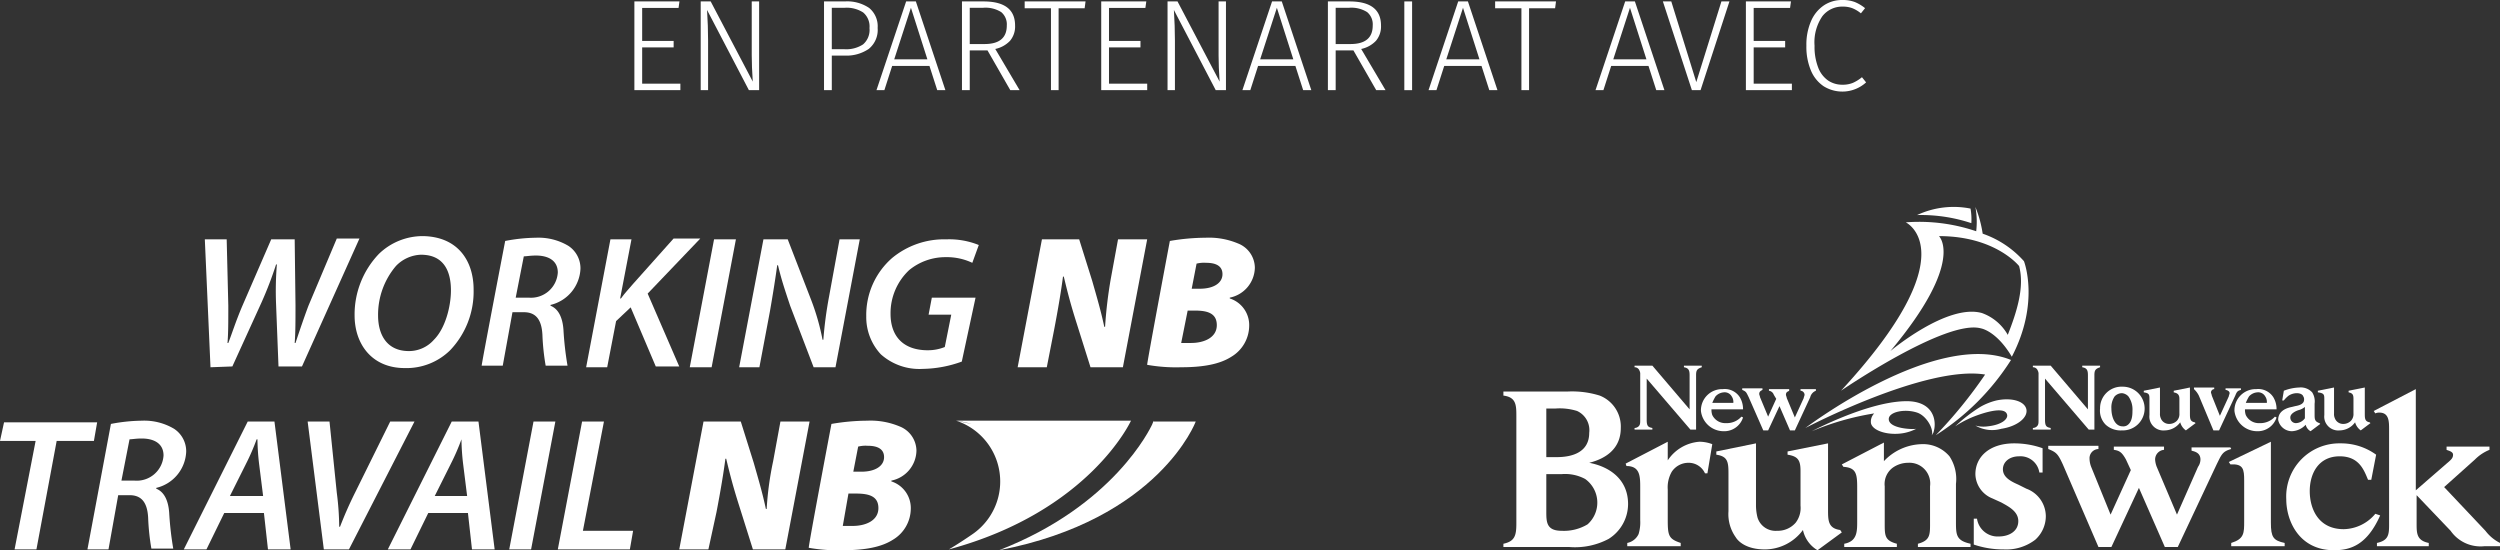 <svg id="e1a2c5f8-94c8-451f-827a-363386fe2cf4" data-name="a" xmlns="http://www.w3.org/2000/svg" viewBox="0 0 308.8 67.964"><rect x="0" y="0" width="308.8" height="67.964" fill="#333333" stroke="none"/><defs><style>.a571eee9-3df9-4e23-b215-5df2f11b7ad1{fill:#fff;}</style></defs><path class="a571eee9-3df9-4e23-b215-5df2f11b7ad1" d="M271.6,48.864l1.8,4.3h.7l2-4.3c.2-.5.3-.6.7-.7v-.2h-1.9v.2c.1,0,.5.1.5.4,0,.1-.1.3-.1.4l-1.1,2.4-1-2.5c0-.1-.1-.3-.1-.4a.42.42,0,0,1,.4-.4v-.2H271v.2a2.761,2.761,0,0,1,.6.8Z"/><path class="a571eee9-3df9-4e23-b215-5df2f11b7ad1" d="M196.1,64.764a5.655,5.655,0,0,1-3.2.8c-1.9,0-1.9-1.1-1.9-2.4v-4.6h1.9a5.244,5.244,0,0,1,2.9.6,3.591,3.591,0,0,1,.3,5.6Zm-5.1-14.3h1.1a7.179,7.179,0,0,1,2.7.3,2.605,2.605,0,0,1,1.5,2.7c0,2.4-2.1,3-4,3H191v-6Zm5.3,6.7c2-.5,3.9-1.7,3.9-4.3a4.109,4.109,0,0,0-2.6-4,11.464,11.464,0,0,0-4-.5h-7.9v.5c1.6.2,1.6,1.2,1.6,2.6v13.2c0,1.5-.2,2.2-1.6,2.5v.4h8.1a8.849,8.849,0,0,0,4.9-1,5.093,5.093,0,0,0,2.4-4.3c0-3-2.2-4.6-4.8-5.1Z"/><path class="a571eee9-3df9-4e23-b215-5df2f11b7ad1" d="M206,56.864v-2.3l-5.2,2.7.1.3c1.7,0,1.7,1.3,1.7,2.7v4a4.954,4.954,0,0,1-.2,1.7,1.966,1.966,0,0,1-1.4,1.1v.4h6.6v-.4c-1.5-.5-1.6-.9-1.6-2.9v-3.7a3.873,3.873,0,0,1,.5-2.2,2.476,2.476,0,0,1,2.1-1.1,2.215,2.215,0,0,1,2,1.3h.3l.6-3.6a4.458,4.458,0,0,0-1.6-.3,5.154,5.154,0,0,0-3.9,2.3Z"/><path class="a571eee9-3df9-4e23-b215-5df2f11b7ad1" d="M225.8,62.964v-8.2l-5,1v.4c1.3.2,1.6.7,1.6,2v4.3a2.975,2.975,0,0,1-.6,2.1,2.927,2.927,0,0,1-2.3,1,2.329,2.329,0,0,1-2.4-1.6,6.052,6.052,0,0,1-.2-1.5v-7.7l-4.9,1v.4c1.4.2,1.5.9,1.5,2.3v4.7a4.916,4.916,0,0,0,.9,3.2c.3.5,1.3,1.5,3.6,1.5a5.866,5.866,0,0,0,4.7-2.4,3.84,3.84,0,0,0,1.8,2.5l3-2.2-.2-.3c-1.5-.2-1.5-1.2-1.5-2.5Z"/><path class="a571eee9-3df9-4e23-b215-5df2f11b7ad1" d="M241.6,64.364v-4.6a5.087,5.087,0,0,0-.8-3.4,4.285,4.285,0,0,0-3.5-1.5,6.639,6.639,0,0,0-4.6,2.1v-2.3l-5.2,2.7.2.3c1.6.1,1.7.9,1.7,2.6v4.1c0,1.3,0,2.5-1.6,2.8v.4h6.5v-.4c-1.5-.4-1.5-1-1.5-2.5v-4.6a2.51,2.51,0,0,1,1-2.3,3.294,3.294,0,0,1,1.9-.6,2.564,2.564,0,0,1,2.7,2.9v4.6c0,1.4,0,2.1-1.5,2.5v.4h6.5v-.4c-1.8-.4-1.8-1.1-1.8-2.8Z"/><path class="a571eee9-3df9-4e23-b215-5df2f11b7ad1" d="M250.3,60.364l-1-.5c-.9-.4-1.9-.9-1.9-1.9,0-.9.8-1.6,2-1.6a2.357,2.357,0,0,1,2.5,2h.4v-3a10.514,10.514,0,0,0-3.5-.6c-3.1,0-4.8,1.7-4.8,3.8a3.312,3.312,0,0,0,2.1,3l1.1.5c.9.5,2.1,1.1,2.1,2.3,0,1.3-1.2,1.9-2.4,1.9a2.568,2.568,0,0,1-2.7-2.2h-.4v3.2a11.363,11.363,0,0,0,3.7.6,5.893,5.893,0,0,0,3.9-1.2,3.935,3.935,0,0,0,1.3-2.9,3.652,3.652,0,0,0-2.4-3.4Z"/><path class="a571eee9-3df9-4e23-b215-5df2f11b7ad1" d="M275.5,55.264h-4.8v.4c.3.1,1.1.2,1.1,1.1a1.613,1.613,0,0,1-.3.9l-2.6,5.9-2.5-5.9a2.92,2.92,0,0,1-.2-.9,1.197,1.197,0,0,1,1.1-1.2v-.4h-6.2v.4c.7.1,1,.3,1.5,1.2l.6,1.3-2.5,5.5-2.4-5.9a2.958,2.958,0,0,1-.2-1,1.131,1.131,0,0,1,1.1-1.2v-.4H253v.4c1,.4,1.2.6,1.8,1.9l4.4,10.2h1.6l3.4-7.3,3.2,7.3H269l4.8-10.2c.6-1.2.7-1.6,1.8-1.9l-.1-.2Z"/><path class="a571eee9-3df9-4e23-b215-5df2f11b7ad1" d="M216,49.064l1.8,4.1h.6l1.4-3,1.3,3h.6l1.9-4.1a1.143,1.143,0,0,1,.7-.8v-.2h-1.9v.2a.52.52,0,0,1,.5.5c0,.1-.1.3-.1.4l-1.1,2.4-1-2.4c0-.1-.1-.3-.1-.4,0-.4.3-.4.4-.5v-.2h-2.5v.2a.739.739,0,0,1,.6.5l.3.5-1,2.2-1-2.4c0-.1-.1-.3-.1-.4,0-.3.2-.4.4-.5v-.2h-2.5v.2c.5.2.5.3.8.9Z"/><path class="a571eee9-3df9-4e23-b215-5df2f11b7ad1" d="M280.5,64.564v-10l-5.2,2.5.2.3c1.6-.1,1.7.6,1.7,2v5c0,1.5,0,2.2-1.6,2.7v.4h6.6v-.4c-1.4-.3-1.7-.7-1.7-2.5Z"/><path class="a571eee9-3df9-4e23-b215-5df2f11b7ad1" d="M293.4,63.464a5.2,5.2,0,0,1-3.9,1.9c-3.2,0-4.2-2.6-4.2-4.7,0-2.2,1.1-4.3,3.7-4.3,2.4,0,3,1.7,3.5,2.9h.4l.6-3.1a7.351,7.351,0,0,0-4.4-1.4,6.565,6.565,0,0,0-6.7,6.9c0,2.7,1.6,6.3,5.9,6.3,2.1,0,4.1-.7,5.7-4.3l-.6-.2Z"/><path class="a571eee9-3df9-4e23-b215-5df2f11b7ad1" d="M307,65.564l-5.1-5.4,3.8-3.4a5.383,5.383,0,0,1,1.8-1.2v-.4h-5.3v.4c.2.1.8.2.8.6s-.2.6-.8,1.1l-3.8,3.3v-12.5l-5.2,2.7.2.3a1.087,1.087,0,0,1,.5-.1c1.2,0,1.2,1.1,1.2,2.1v11.8c0,1.2-.1,1.9-1.5,2.2v.4H300v-.4c-1.5-.3-1.5-1.2-1.5-2.4v-3.5l4.2,4.4a4.503,4.503,0,0,0,4.2,1.9h1.9v-.4a5.171,5.171,0,0,1-1.8-1.5Z"/><path class="a571eee9-3df9-4e23-b215-5df2f11b7ad1" d="M253.3,52.864c-.5-.1-.7-.2-.7-1v-5.1l5.4,6.3h.7v-6.7c0-.6.1-.8.7-1v-.2h-2.2v.2c.6.1.7.4.7,1v4.2l-4.6-5.4h-2.2v.2a.622.622,0,0,1,.6.4.902.902,0,0,1,.1.5v5.6c0,.4,0,.6-.2.8a.764.764,0,0,1-.5.2v.2h2.2l0-.2Z"/><path class="a571eee9-3df9-4e23-b215-5df2f11b7ad1" d="M204.1,52.864c-.5-.1-.7-.2-.7-1v-5.1l5.4,6.3h.7v-6.7c0-.6.1-.8.7-1v-.2H208v.2c.6.1.7.4.7,1v4.2l-4.6-5.4h-2.2v.2a.622.622,0,0,1,.6.4.901.901,0,0,1,.1.5v5.6c0,.4,0,.6-.2.8a.764.764,0,0,1-.5.2v.2h2.2v-.2Z"/><path class="a571eee9-3df9-4e23-b215-5df2f11b7ad1" d="M261.2,48.964a1.268,1.268,0,0,1,.9-.4,1.234,1.234,0,0,1,.8.4,2.763,2.763,0,0,1,.5,1.8c0,.4,0,1.4-.7,1.8a.902.902,0,0,1-.5.1c-1,0-1.4-1.2-1.4-2.2a2.41,2.41,0,0,1,.4-1.5Zm-1.1,3.5a2.737,2.737,0,0,0,2,.7,2.701,2.701,0,1,0,.1-5.4,2.654,2.654,0,0,0-2.8,2.7,2.444,2.444,0,0,0,.7,2Z"/><path class="a571eee9-3df9-4e23-b215-5df2f11b7ad1" d="M265.5,49.364v1.9a1.679,1.679,0,0,0,.4,1.3,1.737,1.737,0,0,0,1.5.6,2.391,2.391,0,0,0,1.9-1,1.824,1.824,0,0,0,.7,1l1.2-.9-.1-.1c-.6-.1-.6-.5-.6-1.1v-3.2l-2,.4v.2c.5.1.7.3.7.8v1.8a1.209,1.209,0,0,1-.3.9,1.333,1.333,0,0,1-1,.4,1.087,1.087,0,0,1-1-.7,1.268,1.268,0,0,1-.1-.6v-3.2l-2,.4v.2c.7.1.7.3.7.9Z"/><path class="a571eee9-3df9-4e23-b215-5df2f11b7ad1" d="M277.8,48.964a1.52,1.52,0,0,1,1-.5.998.998,0,0,1,1,.5,1.202,1.202,0,0,1,.2.8h-2.6a5.9,5.9,0,0,1,.4-.8Zm1,4.3a2.433,2.433,0,0,0,2.4-1.7l-.2-.1a2.412,2.412,0,0,1-1.9.8,1.777,1.777,0,0,1-1.7-1,1.952,1.952,0,0,1-.1-.7h3.9a2.822,2.822,0,0,0-.4-1.5,2.208,2.208,0,0,0-2.1-1,2.621,2.621,0,0,0-2.7,2.7,2.828,2.828,0,0,0,2.8,2.5Z"/><path class="a571eee9-3df9-4e23-b215-5df2f11b7ad1" d="M211.9,48.964a1.52,1.52,0,0,1,1-.5.998.998,0,0,1,1,.5,1.202,1.202,0,0,1,.2.8h-2.6a5.901,5.901,0,0,1,.4-.8Zm1,4.3a2.433,2.433,0,0,0,2.4-1.7l-.2-.1a2.412,2.412,0,0,1-1.9.8,1.777,1.777,0,0,1-1.7-1,1.952,1.952,0,0,1-.1-.7h3.9a2.822,2.822,0,0,0-.4-1.5,2.208,2.208,0,0,0-2.1-1,2.621,2.621,0,0,0-2.7,2.7,2.828,2.828,0,0,0,2.8,2.5Z"/><path class="a571eee9-3df9-4e23-b215-5df2f11b7ad1" d="M283.9,50.664a2.01,2.01,0,0,0,.8-.4v1.4a1.416,1.416,0,0,1-1.1.6.684.684,0,0,1-.7-.7c0-.5.7-.8,1-.9Zm-.8,2.6a2.483,2.483,0,0,0,1.7-.8,1.242,1.242,0,0,0,.6.8l1.2-.9-.1-.1c-.6-.2-.6-.5-.6-1.1v-1.3a2.092,2.092,0,0,0-.3-1.4,1.917,1.917,0,0,0-1.6-.6,5.811,5.811,0,0,0-1.9.4l-.2,1.2h.2a3.394,3.394,0,0,1,.6-.6,1.929,1.929,0,0,1,1-.3c.3,0,.7.1.8.4a.601.601,0,0,1,.1.4c0,.5-.5.7-1.1.8l-.4.1c-.5.1-1.7.4-1.7,1.6a1.744,1.744,0,0,0,1.7,1.4Z"/><path class="a571eee9-3df9-4e23-b215-5df2f11b7ad1" d="M287.1,49.364v1.9a1.679,1.679,0,0,0,.4,1.3,1.737,1.737,0,0,0,1.5.6,2.391,2.391,0,0,0,1.9-1,1.824,1.824,0,0,0,.7,1l1.2-.9-.1-.1c-.6-.1-.6-.5-.6-1.1v-3.2l-2,.4v.2c.5.1.6.3.6.8v1.8a1.209,1.209,0,0,1-.3.9,1.333,1.333,0,0,1-1,.4,1.087,1.087,0,0,1-1-.7,1.268,1.268,0,0,1-.1-.6v-3.2l-2,.4v.2c.8.1.8.3.8.9Z"/><path class="a571eee9-3df9-4e23-b215-5df2f11b7ad1" d="M235.1,49.564c-4.7.2-11.3,3.7-11.3,3.7a33.289,33.289,0,0,1,7.7-2.2,1.469,1.469,0,0,0-.4,1.2c.2,1,2.3,1.6,4.2,1.2a5.782,5.782,0,0,0,1.4-.5c-.4.1-3.4,0-3.4-1.2,0-.9,2-1.3,3.5-.8,1.2.4,2.1,2.1,1.8,2.8.1-.1.1-.2.2-.3.5-1.4.1-4.1-3.7-3.9Z"/><path class="a571eee9-3df9-4e23-b215-5df2f11b7ad1" d="M250.3,50.564c-.2-1-1.8-1.5-3.7-1.1a7.557,7.557,0,0,0-2,.8,19.554,19.554,0,0,0-3.1,2.4,11.416,11.416,0,0,1,1.6-.9c.8-.4,4.4-1.8,4.8-.6.2.5-.5,1.3-2.4,1.5a3.685,3.685,0,0,1-1.5-.1,4.107,4.107,0,0,0,3.2.4c2-.3,3.3-1.4,3.1-2.4Z"/><path class="a571eee9-3df9-4e23-b215-5df2f11b7ad1" d="M223,52.864s14.9-7.8,22.2-6.6a56.549,56.549,0,0,1-6.1,7.5,30.099,30.099,0,0,0,9.3-9.3c-9.3-3.8-25.4,8.4-25.4,8.4Z"/><path class="a571eee9-3df9-4e23-b215-5df2f11b7ad1" d="M248,41.364a5.981,5.981,0,0,0-3.2-2.7c-4.3-1.2-11.3,4.7-11.3,4.7,9.3-11.1,6-14.2,6-14.2,7,0,9.9,3.7,9.9,3.7.7,2.6-.3,5.7-1.4,8.5Zm2-9.1a12.084,12.084,0,0,0-5.1-3.4,14.357,14.357,0,0,0-.9-3.3,10.073,10.073,0,0,1,.1,3,21.919,21.919,0,0,0-8.7-1.1s7.8,3.7-8,20.8c0,0,13-8.9,17.3-7.7,0,0,1.9.3,3.8,3.5,3.5-6.7,1.5-11.8,1.5-11.8Z"/><path class="a571eee9-3df9-4e23-b215-5df2f11b7ad1" d="M243.4,25.764a10.658,10.658,0,0,0-6.6.8,19.742,19.742,0,0,1,6.7,1,7.668,7.668,0,0,0-.1-1.8Z"/><path class="a571eee9-3df9-4e23-b215-5df2f11b7ad1" d="M4.4,54.464H0l.5-2.3H12l-.4,2.3H7l-2.5,13.4H1.8Z"/><path class="a571eee9-3df9-4e23-b215-5df2f11b7ad1" d="M13.7,52.364a21.112,21.112,0,0,1,3.8-.4,7.208,7.208,0,0,1,4,1,3.324,3.324,0,0,1,1.5,2.8,4.803,4.803,0,0,1-3.7,4.5v.1c1,.4,1.5,1.5,1.6,3a39.09,39.09,0,0,0,.5,4.4H18.7a28.37,28.37,0,0,1-.4-3.8c-.1-2-.9-2.8-2.3-2.8H14.6l-1.2,6.7H10.8Zm1.3,7h1.6a3.317,3.317,0,0,0,3.6-3.1c0-1.5-1.2-2.1-2.7-2.1-.7,0-1.2.1-1.5.1l-1,5.1Z"/><path class="a571eee9-3df9-4e23-b215-5df2f11b7ad1" d="M27.7,63.364l-2.2,4.5H22.7l7.9-15.8h3.3l2,15.8H33.1l-.5-4.5Zm4.8-2.1-.5-4a28.317,28.317,0,0,1-.2-3h-.1a27.115,27.115,0,0,1-1.3,3l-2,4Z"/><path class="a571eee9-3df9-4e23-b215-5df2f11b7ad1" d="M40,67.864l-2-15.8h2.7l.9,8.8a34.408,34.408,0,0,1,.3,4.2H42c.5-1.3,1.1-2.7,1.9-4.3l4.3-8.7h3l-8.1,15.8Z"/><path class="a571eee9-3df9-4e23-b215-5df2f11b7ad1" d="M52.9,63.364l-2.2,4.5H47.9l7.9-15.8h3.3l2,15.8H58.3l-.5-4.5Zm4.8-2.1-.5-4a28.317,28.317,0,0,1-.2-3h0a27.115,27.115,0,0,1-1.3,3l-2,4Z"/><path class="a571eee9-3df9-4e23-b215-5df2f11b7ad1" d="M68.6,52.064l-3,15.8H62.9l3-15.8Z"/><path class="a571eee9-3df9-4e23-b215-5df2f11b7ad1" d="M71.9,52.064h2.7l-2.6,13.5h6.2l-.4,2.3H68.9Z"/><path class="a571eee9-3df9-4e23-b215-5df2f11b7ad1" d="M83.9,67.864l3-15.8h4.6l1.6,5.1c.6,2.1,1.1,3.8,1.5,5.7h.1a38.798,38.798,0,0,1,.8-5.9l.9-4.9H100l-3,15.8H93l-1.7-5.4c-.7-2.2-1.1-3.7-1.6-5.8h-.1c-.2,1.6-.6,4-1.1,6.6l-1,4.6Z"/><path class="a571eee9-3df9-4e23-b215-5df2f11b7ad1" d="M102.7,52.364a26.488,26.488,0,0,1,4.4-.4,9.257,9.257,0,0,1,4,.7,3.262,3.262,0,0,1,2.1,3,3.852,3.852,0,0,1-3.1,3.7v.1a3.453,3.453,0,0,1,2.4,3.4,4.498,4.498,0,0,1-2.2,3.8c-1.4.9-3.4,1.3-6.2,1.3a20.533,20.533,0,0,1-4.2-.3C99.8,67.664,102.7,52.364,102.7,52.364Zm1.4,12.6h1.2c1.7,0,3.2-.7,3.2-2.2s-1.2-1.8-2.8-1.8h-.9l-.7,4Zm1.3-6.7h1c1.7,0,2.8-.7,2.8-1.8,0-1-.8-1.4-2-1.4a3.778,3.778,0,0,0-1.2.1Z"/><path class="a571eee9-3df9-4e23-b215-5df2f11b7ad1" d="M26,45.364l-.7-15.8H28l.2,8.2c0,2,0,3.4-.1,4.6h.1c.5-1.3.9-2.6,1.7-4.5l3.6-8.3h2.9l.1,8.1c0,2,0,3.4-.1,4.7h.1c.5-1.5,1-3,1.6-4.6l3.5-8.3h2.8l-7.1,15.8H34.4l-.3-7.7a40.079,40.079,0,0,1,.1-4.9h-.1a45.237,45.237,0,0,1-1.8,4.7l-3.6,7.9-2.7.1Z"/><path class="a571eee9-3df9-4e23-b215-5df2f11b7ad1" d="M58.5,35.764a10.501,10.501,0,0,1-2.9,7.5,7.688,7.688,0,0,1-5.6,2.2c-4.1,0-6.2-3-6.2-6.5a10.822,10.822,0,0,1,3-7.6,7.789,7.789,0,0,1,5.5-2.2c4.3.1,6.2,3.1,6.2,6.6Zm-9.6-2.9a9.305,9.305,0,0,0-2.2,6.1c0,2.4,1.1,4.4,3.8,4.4a4.101,4.101,0,0,0,3.1-1.4c1.4-1.4,2.1-4.1,2.1-6.1,0-2.1-.7-4.4-3.7-4.4a4.483,4.483,0,0,0-3.1,1.4Z"/><path class="a571eee9-3df9-4e23-b215-5df2f11b7ad1" d="M62.4,29.764a21.112,21.112,0,0,1,3.8-.4,7.208,7.208,0,0,1,4,1,3.324,3.324,0,0,1,1.5,2.8,4.803,4.803,0,0,1-3.7,4.5v.1c1,.4,1.5,1.5,1.6,3a39.087,39.087,0,0,0,.5,4.4H67.4a28.37,28.37,0,0,1-.4-3.8c-.1-2-.9-2.8-2.3-2.8H63.3l-1.2,6.6H59.5C59.4,45.364,62.4,29.764,62.4,29.764Zm1.3,7h1.6a3.317,3.317,0,0,0,3.6-3.1c0-1.5-1.2-2.1-2.7-2.1-.7,0-1.2.1-1.5.1Z"/><path class="a571eee9-3df9-4e23-b215-5df2f11b7ad1" d="M75.4,29.564H78l-1.4,7.3h.1c.5-.7,1-1.2,1.5-1.8l5-5.6h3.3l-6.5,6.8,3.9,9H81l-3.1-7.3-1.8,1.7-1.1,5.7H72.4l3-15.8Z"/><path class="a571eee9-3df9-4e23-b215-5df2f11b7ad1" d="M90.9,29.564l-3,15.8H85.2l3-15.8Z"/><path class="a571eee9-3df9-4e23-b215-5df2f11b7ad1" d="M91.3,45.364l3-15.8h3l2.9,7.5a28.606,28.606,0,0,1,1.4,4.9h.1a48.812,48.812,0,0,1,.7-5.3l1.3-7.1h2.5l-3,15.8h-2.7l-2.9-7.6c-.7-2.1-1.1-3.3-1.5-5H96q-.3,2.25-.9,5.7l-1.3,6.9-2.5,0Z"/><path class="a571eee9-3df9-4e23-b215-5df2f11b7ad1" d="M118.8,44.664a14.634,14.634,0,0,1-4.8.9,7.146,7.146,0,0,1-5.2-1.8,6.741,6.741,0,0,1-1.8-4.7,9.336,9.336,0,0,1,3.2-7.2,10.083,10.083,0,0,1,6.7-2.3,9.737,9.737,0,0,1,4,.7l-.8,2.2a7.361,7.361,0,0,0-3.3-.7,7.057,7.057,0,0,0-4.5,1.6,7.298,7.298,0,0,0-2.3,5.4c0,2.8,1.6,4.5,4.6,4.5a5.58,5.58,0,0,0,2.1-.4l.8-4h-2.8l.4-2.1h5.4Z"/><path class="a571eee9-3df9-4e23-b215-5df2f11b7ad1" d="M125.7,45.364l3-15.8h4.6l1.6,5.1c.6,2.1,1.1,3.8,1.5,5.7h.1a54.196,54.196,0,0,1,.7-5.9l.9-4.9h3.6l-3,15.8h-4l-1.7-5.4c-.7-2.2-1.1-3.7-1.6-5.8h-.1c-.2,1.6-.6,4-1.1,6.6l-.9,4.6Z"/><path class="a571eee9-3df9-4e23-b215-5df2f11b7ad1" d="M144.5,29.764a26.488,26.488,0,0,1,4.4-.4,9.257,9.257,0,0,1,4,.7,3.262,3.262,0,0,1,2.1,3,3.852,3.852,0,0,1-3.1,3.7v.1a3.453,3.453,0,0,1,2.4,3.4,4.498,4.498,0,0,1-2.2,3.8c-1.4.9-3.4,1.3-6.2,1.3a20.534,20.534,0,0,1-4.2-.3C141.6,45.164,144.5,29.764,144.5,29.764Zm1.4,12.6h1.2c1.7,0,3.2-.7,3.2-2.2s-1.2-1.8-2.7-1.8h-.9l-.8,4Zm1.3-6.7h1c1.7,0,2.8-.7,2.8-1.8,0-1-.8-1.4-2-1.4a3.778,3.778,0,0,0-1.2.1l-.6,3.1Z"/><path class="a571eee9-3df9-4e23-b215-5df2f11b7ad1" d="M142.5,51.964l-.2.5c-.2.4-4.7,10-18.9,15.5,19.8-3.8,24.3-15.9,24.3-15.9h-5.2Z"/><path class="a571eee9-3df9-4e23-b215-5df2f11b7ad1" d="M118.1,51.964a15.16,15.16,0,0,1,1.9.4l-1.9-.4h0a7.899,7.899,0,0,1,1.9,14.1c-1.6,1.1-2.8,1.8-2.8,1.8,17.4-4.7,22.5-15.9,22.5-15.9Z"/><path class="a571eee9-3df9-4e23-b215-5df2f11b7ad1" d="M79.32.976V5.056h3.888v.8h-3.888v4.48h4.72v.8H78.359V.176h5.568l-.112.8Z"/><path class="a571eee9-3df9-4e23-b215-5df2f11b7ad1" d="M92.503,11.136l-5.168-9.904q.128,2.0.128,3.776v6.128h-.912V.176h1.232l5.2,9.904q-.128-1.856-.128-3.248V.176h.912v10.96Z"/><path class="a571eee9-3df9-4e23-b215-5df2f11b7ad1" d="M107.359.984a2.926,2.926,0,0,1,1.048,2.472,3.022,3.022,0,0,1-1.096,2.584,4.884,4.884,0,0,1-3,.824h-1.568v4.272h-.96V.176h2.576A4.83,4.83,0,0,1,107.359.984Zm-.76,4.504a2.346,2.346,0,0,0,.8-2.016,2.257,2.257,0,0,0-.776-1.928,3.752,3.752,0,0,0-2.28-.584h-1.6V6.08h1.568A3.797,3.797,0,0,0,106.599,5.488Z"/><path class="a571eee9-3df9-4e23-b215-5df2f11b7ad1" d="M110.199,8.144l-.96,2.992h-.976l3.664-10.96h1.2l3.648,10.96H115.767l-.96-2.992ZM112.519.96l-2.064,6.368h4.096Z"/><path class="a571eee9-3df9-4e23-b215-5df2f11b7ad1" d="M119.783,6.224v4.912h-.96V.176h2.656q3.904,0,3.904,2.976a2.741,2.741,0,0,1-.624,1.888,3.512,3.512,0,0,1-1.824,1.008l3.008,5.088h-1.152L121.975,6.224Zm4.576-3.072a1.97,1.97,0,0,0-.688-1.656,3.647,3.647,0,0,0-2.224-.536H119.783v4.48h1.824Q124.359,5.44,124.359,3.152Z"/><path class="a571eee9-3df9-4e23-b215-5df2f11b7ad1" d="M130.759,1.024V11.136h-.944V1.024h-3.248V.176h7.52l-.112.848Z"/><path class="a571eee9-3df9-4e23-b215-5df2f11b7ad1" d="M136.983.976V5.056H140.871v.8h-3.888v4.48H141.703v.8h-5.68V.176h5.568l-.112.8Z"/><path class="a571eee9-3df9-4e23-b215-5df2f11b7ad1" d="M150.167,11.136l-5.168-9.904q.127,2.0.128,3.776v6.128h-.912V.176h1.232l5.2,9.904q-.128-1.856-.128-3.248V.176h.912v10.96Z"/><path class="a571eee9-3df9-4e23-b215-5df2f11b7ad1" d="M155.398,8.144l-.96,2.992h-.976l3.664-10.96h1.2l3.648,10.96H160.967l-.96-2.992ZM157.719.96l-2.064,6.368h4.096Z"/><path class="a571eee9-3df9-4e23-b215-5df2f11b7ad1" d="M164.982,6.224v4.912h-.96V.176h2.656q3.904,0,3.904,2.976a2.741,2.741,0,0,1-.624,1.888,3.511,3.511,0,0,1-1.824,1.008l3.008,5.088h-1.152l-2.816-4.912Zm4.576-3.072a1.97,1.97,0,0,0-.688-1.656,3.649,3.649,0,0,0-2.224-.536h-1.664v4.48h1.824Q169.558,5.44,169.558,3.152Z"/><path class="a571eee9-3df9-4e23-b215-5df2f11b7ad1" d="M173.462,11.136V.176h.96v10.96Z"/><path class="a571eee9-3df9-4e23-b215-5df2f11b7ad1" d="M178.39,8.144l-.96,2.992h-.976l3.664-10.96h1.2l3.648,10.96H183.958l-.96-2.992ZM180.71.96l-2.064,6.368h4.096Z"/><path class="a571eee9-3df9-4e23-b215-5df2f11b7ad1" d="M188.87,1.024V11.136h-.944V1.024h-3.248V.176h7.52l-.112.848Z"/><path class="a571eee9-3df9-4e23-b215-5df2f11b7ad1" d="M199.014,8.144l-.96,2.992H197.078l3.664-10.96h1.2l3.647,10.96h-1.008l-.96-2.992ZM201.334.96l-2.063,6.368h4.096Z"/><path class="a571eee9-3df9-4e23-b215-5df2f11b7ad1" d="M208.982,11.136l-3.584-10.96h1.039l3.089,9.968L212.63.176h.992l-3.568,10.96Z"/><path class="a571eee9-3df9-4e23-b215-5df2f11b7ad1" d="M216.614.976V5.056h3.888v.8h-3.888v4.48h4.72v.8h-5.681V.176h5.568l-.112.8Z"/><path class="a571eee9-3df9-4e23-b215-5df2f11b7ad1" d="M229.101.248a4.968,4.968,0,0,1,1.272.76l-.513.64a3.994,3.994,0,0,0-1.071-.64,3.318,3.318,0,0,0-1.168-.192A3.102,3.102,0,0,0,225.101,2a5.703,5.703,0,0,0-.968,3.648,7.079,7.079,0,0,0,.448,2.688,3.432,3.432,0,0,0,1.224,1.608,3.102,3.102,0,0,0,1.768.52,3.277,3.277,0,0,0,1.305-.232,4.897,4.897,0,0,0,1.111-.696l.513.64a4.368,4.368,0,0,1-5.24.48A4.351,4.351,0,0,1,223.693,8.728a7.537,7.537,0,0,1-.567-3.08,7.261,7.261,0,0,1,.592-3.08,4.441,4.441,0,0,1,1.592-1.92A4.045,4.045,0,0,1,227.558,0,4.242,4.242,0,0,1,229.101.248Z"/></svg>